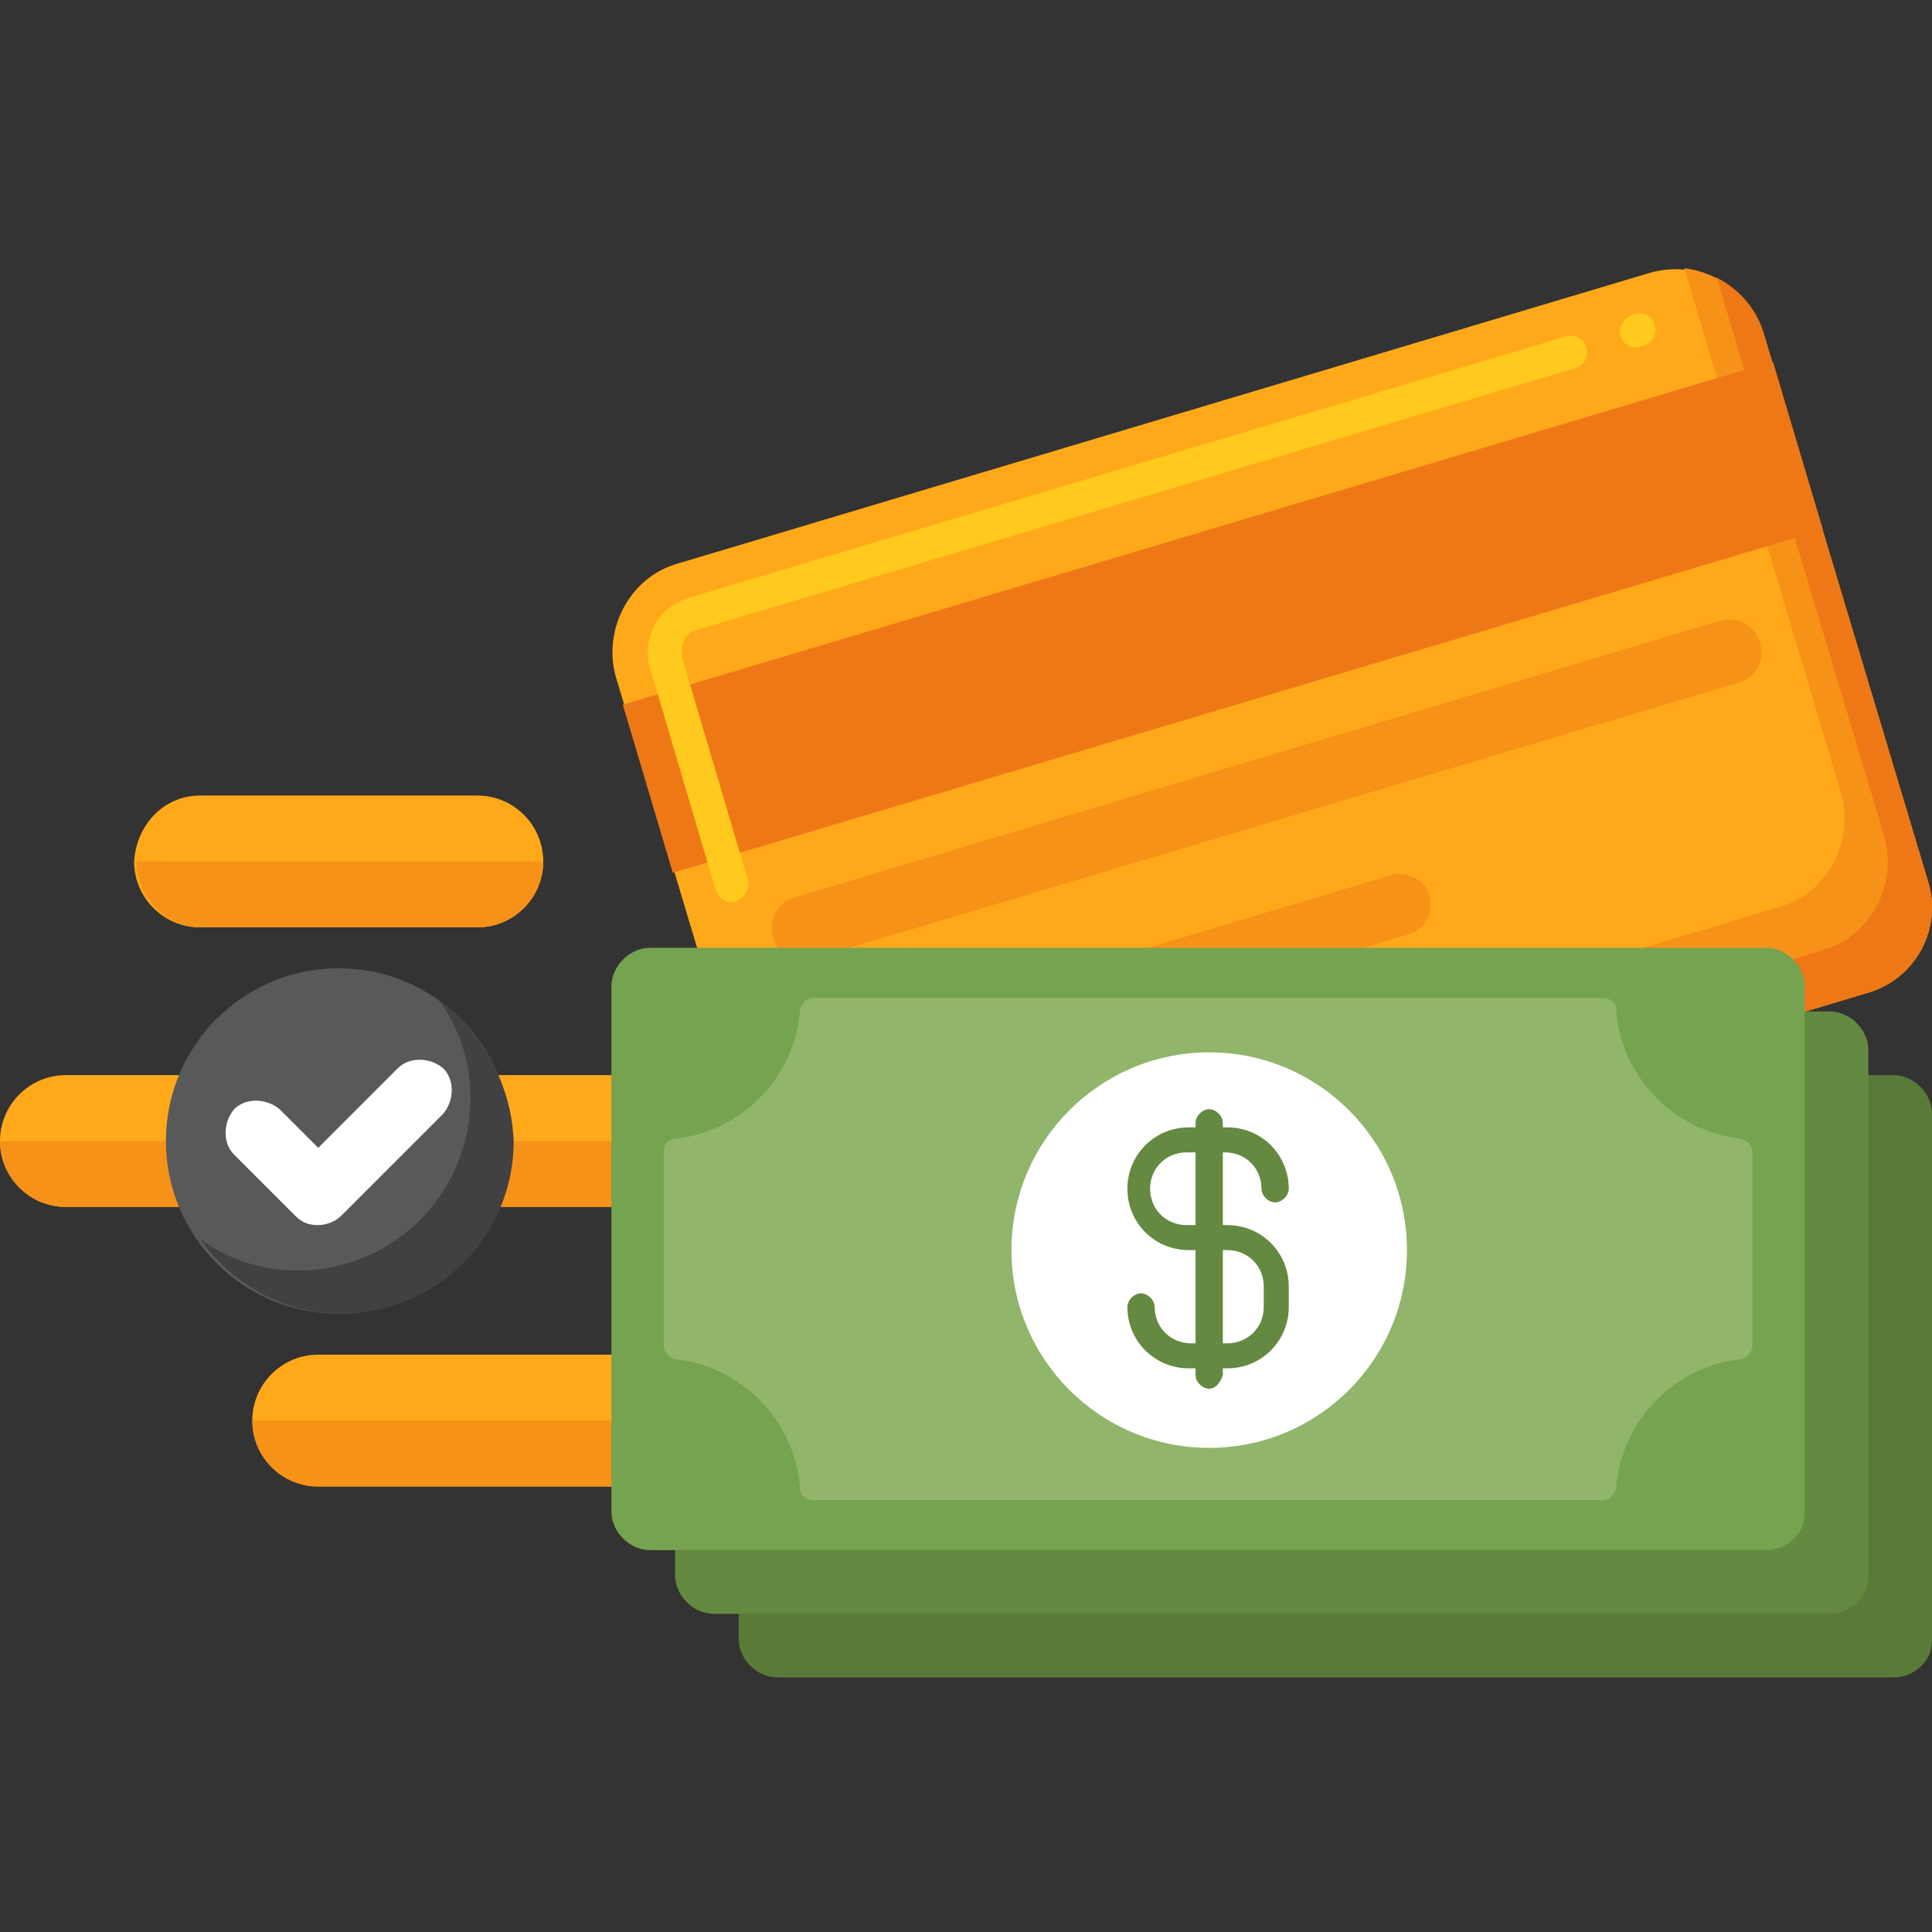 <svg xmlns="http://www.w3.org/2000/svg" xmlns:xlink="http://www.w3.org/1999/xlink" id="Layer_1" x="0px" y="0px" width="85px" height="85px" viewBox="0 0 85 85" style="enable-background:new 0 0 85 85;" xml:space="preserve"><rect x="0" y="0" width="85" height="85" fill="#333333" stroke="none"/><style type="text/css">	.st0{fill:#FFA91A;}	.st1{fill:#F79219;}	.st2{fill:#EF7816;}	.st3{fill:#5A7A39;}	.st4{fill:#648940;}	.st5{fill:#76A34F;}	.st6{fill:#91B56B;}	.st7{fill:#FFFFFF;}	.st8{fill:#58595B;}	.st9{fill:#414042;}	.st10{fill:#FFC91D;}</style><g>	<g>		<g>			<g>				<g>					<g>						<path class="st0" d="M33.6,65.4H14c-1.6,0-2.9-1.3-2.9-2.9s1.3-2.9,2.9-2.9h19.6c1.6,0,2.9,1.3,2.9,2.9       C36.5,64.1,35.2,65.4,33.6,65.4z"></path>					</g>				</g>				<g>					<path class="st1" d="M11.1,62.5c0,1.6,1.3,2.9,2.9,2.9h19.6c1.6,0,2.9-1.3,2.9-2.9H11.1z"></path>				</g>				<g>					<g>						<path class="st0" d="M33.6,53.1H2.9c-1.6,0-2.9-1.3-2.9-2.9c0-1.6,1.3-2.9,2.9-2.9h30.8c1.6,0,2.9,1.3,2.9,2.9       C36.5,51.8,35.2,53.1,33.6,53.1z"></path>					</g>				</g>				<g>					<path class="st1" d="M0,50.2c0,1.6,1.3,2.9,2.9,2.9h30.8c1.6,0,2.9-1.3,2.9-2.9H0z"></path>				</g>				<g>					<g>						<g>							<path class="st0" d="M21,40.8H8.8c-1.6,0-2.9-1.3-2.9-2.9C6,36.3,7.2,35,8.8,35H21c1.6,0,2.9,1.3,2.9,2.9        C23.9,39.5,22.6,40.8,21,40.8z"></path>						</g>					</g>				</g>			</g>			<g>				<path class="st1" d="M6,37.9c0,1.6,1.3,2.9,2.9,2.9H21c1.6,0,2.9-1.3,2.9-2.9H6z"></path>			</g>		</g>		<g>			<g>				<g>					<g>						<g>							<g>								<g>									<path class="st0" d="M82.1,43.7L39.3,56.5c-2.1,0.6-4.4-0.6-5-2.7l-7.2-24c-0.6-2.1,0.6-4.4,2.7-5L72.6,12          c2.1-0.6,4.4,0.6,5,2.7l7.2,24C85.5,40.8,84.3,43.1,82.1,43.7L82.1,43.7z"></path>								</g>							</g>						</g>					</g>					<g>						<path class="st1" d="M84.8,38.7l-7.2-24c-0.5-1.6-1.9-2.7-3.5-2.9L81,34.9c0.6,2.1-0.6,4.4-2.7,5L35.5,52.7       c-0.5,0.1-1,0.2-1.5,0.2l0.3,0.9c0.6,2.1,2.9,3.3,5,2.7l42.8-12.8C84.3,43.1,85.5,40.8,84.8,38.7L84.8,38.7z"></path>					</g>					<g>						<path class="st2" d="M84.8,38.7l-7.2-24c-0.3-1.1-1.1-2-2.1-2.5c0.1,0.2,0.2,0.4,0.2,0.6l7.2,24c0.6,2.1-0.6,4.4-2.7,5       L37.4,54.6c-1,0.3-2,0.2-2.9-0.2c0.8,1.8,2.9,2.7,4.8,2.1l42.8-12.8C84.3,43.1,85.5,40.8,84.8,38.7L84.8,38.7z"></path>					</g>					<g>						<path class="st2" d="M27.4,31L78,15.9l2.2,7.4L29.6,38.4L27.4,31z"></path>					</g>					<g>						<g>							<g>								<g>									<path class="st1" d="M76.6,30L35.7,42.2C35,42.4,34.2,42,34,41.2c-0.2-0.7,0.2-1.5,0.9-1.7l40.8-12.2          c0.7-0.2,1.5,0.2,1.7,0.9C77.7,29,77.3,29.7,76.6,30L76.6,30z"></path>								</g>							</g>						</g>					</g>					<g>						<g>							<g>								<g>									<path class="st1" d="M62,41.1l-24.4,7.3c-0.7,0.2-1.5-0.2-1.7-0.9s0.2-1.5,0.9-1.7l24.4-7.3c0.7-0.2,1.5,0.2,1.7,0.9          C63.1,40.1,62.7,40.9,62,41.1z"></path>								</g>							</g>						</g>					</g>				</g>			</g>			<g>				<g>					<g>						<g>							<g>								<path class="st3" d="M83.3,73.8H34.2c-0.9,0-1.7-0.8-1.7-1.7V49c0-0.9,0.8-1.7,1.7-1.7h49.1c0.9,0,1.7,0.8,1.7,1.7v23.2         C85,73.1,84.2,73.8,83.3,73.8z"></path>							</g>						</g>					</g>					<g>						<g>							<g>								<path class="st4" d="M80.5,71H31.4c-0.9,0-1.7-0.8-1.7-1.7V46.2c0-0.9,0.8-1.7,1.7-1.7h49.1c0.9,0,1.7,0.8,1.7,1.7v23.2         C82.2,70.3,81.4,71,80.5,71L80.5,71z"></path>							</g>						</g>					</g>					<g>						<g>							<g>								<path class="st5" d="M77.7,68.2H28.6c-0.9,0-1.7-0.8-1.7-1.7V43.4c0-0.9,0.8-1.7,1.7-1.7h49.1c0.9,0,1.7,0.8,1.7,1.7v23.2         C79.4,67.5,78.6,68.2,77.7,68.2L77.7,68.2z"></path>							</g>						</g>					</g>					<g>						<g>							<g>								<path class="st6" d="M77.1,59.2v-8.5c0-0.3-0.2-0.5-0.5-0.6c-2.9-0.3-5.3-2.7-5.5-5.7c0-0.3-0.3-0.5-0.6-0.5H35.8         c-0.3,0-0.5,0.2-0.6,0.5c-0.2,3-2.6,5.4-5.5,5.7c-0.3,0-0.5,0.3-0.5,0.6v8.5c0,0.3,0.2,0.5,0.5,0.6c2.9,0.3,5.3,2.7,5.5,5.7         c0,0.3,0.3,0.5,0.6,0.5h34.7c0.3,0,0.5-0.2,0.6-0.5c0.2-3,2.6-5.4,5.5-5.7C76.9,59.7,77.1,59.5,77.1,59.2z"></path>							</g>						</g>					</g>					<g>						<g>							<g>								<circle class="st7" cx="53.2" cy="55" r="8.7"></circle>							</g>						</g>					</g>					<g>						<g>							<g>								<g>									<path class="st4" d="M54,60.2h-1.7c-1.5,0-2.7-1.2-2.7-2.7c0-0.3,0.3-0.6,0.6-0.6c0.3,0,0.6,0.3,0.6,0.6          c0,0.9,0.7,1.6,1.6,1.6H54c0.9,0,1.6-0.7,1.6-1.6v-0.9c0-0.9-0.7-1.6-1.6-1.6h-1.7c-1.5,0-2.7-1.2-2.7-2.7          c0-1.5,1.2-2.7,2.7-2.7H54c1.5,0,2.7,1.2,2.7,2.7c0,0.3-0.3,0.6-0.6,0.6c-0.3,0-0.6-0.3-0.6-0.6c0-0.9-0.7-1.6-1.6-1.6          h-1.7c-0.9,0-1.6,0.7-1.6,1.6c0,0.9,0.7,1.6,1.6,1.6H54c1.5,0,2.7,1.2,2.7,2.7v0.9C56.7,59,55.5,60.2,54,60.2z"></path>								</g>							</g>						</g>						<g>							<g>								<g>									<path class="st4" d="M53.2,61.1c-0.3,0-0.6-0.3-0.6-0.6V49.4c0-0.3,0.3-0.6,0.6-0.6c0.3,0,0.6,0.3,0.6,0.6v11.1          C53.7,60.8,53.5,61.1,53.2,61.1z"></path>								</g>							</g>						</g>					</g>				</g>			</g>		</g>	</g>	<g>		<g>			<circle class="st8" cx="14.9" cy="50.2" r="7.6"></circle>		</g>		<g>			<path class="st9" d="M19.3,44c0.9,1.2,1.4,2.7,1.4,4.3c0,4.2-3.4,7.6-7.6,7.6c-1.6,0-3.1-0.5-4.3-1.4c1.4,2,3.7,3.3,6.2,3.3    c4.2,0,7.6-3.4,7.6-7.6C22.5,47.7,21.2,45.4,19.3,44L19.3,44z"></path>		</g>		<g>			<g>				<g>					<g>						<path class="st7" d="M14,53.9c-0.4,0-0.7-0.1-1-0.4l-2.7-2.7c-0.5-0.5-0.5-1.4,0-2c0.5-0.5,1.4-0.5,2,0l1.7,1.7l3.5-3.5       c0.5-0.5,1.4-0.5,2,0c0.5,0.5,0.5,1.4,0,2L15,53.5C14.8,53.7,14.4,53.9,14,53.9L14,53.9z"></path>					</g>				</g>			</g>		</g>	</g>	<g>		<g>			<path class="st10" d="M32.2,39.7c-0.3,0-0.6-0.2-0.7-0.5l-2.9-9.8c-0.1-0.2-0.1-0.5-0.1-0.7c0-0.4,0.1-0.8,0.3-1.2    c0.3-0.6,0.9-1,1.5-1.2l38.6-11.5c0.4-0.1,0.8,0.1,0.9,0.5c0.1,0.4-0.1,0.8-0.5,0.9L30.7,27.7c-0.3,0.1-0.5,0.2-0.6,0.5    C30,28.3,30,28.5,30,28.6c0,0.1,0,0.2,0,0.3l2.9,9.8c0.1,0.2,0,0.4-0.1,0.6c-0.1,0.2-0.3,0.3-0.5,0.4    C32.4,39.7,32.3,39.7,32.2,39.7L32.2,39.7z M72,15.3c-0.3,0-0.6-0.2-0.7-0.5c-0.1-0.2,0-0.4,0.1-0.6c0.1-0.2,0.3-0.3,0.5-0.4    c0.4-0.1,0.8,0.1,0.9,0.5c0.1,0.4-0.1,0.8-0.5,0.9C72.1,15.3,72,15.3,72,15.3z"></path>		</g>	</g></g></svg>